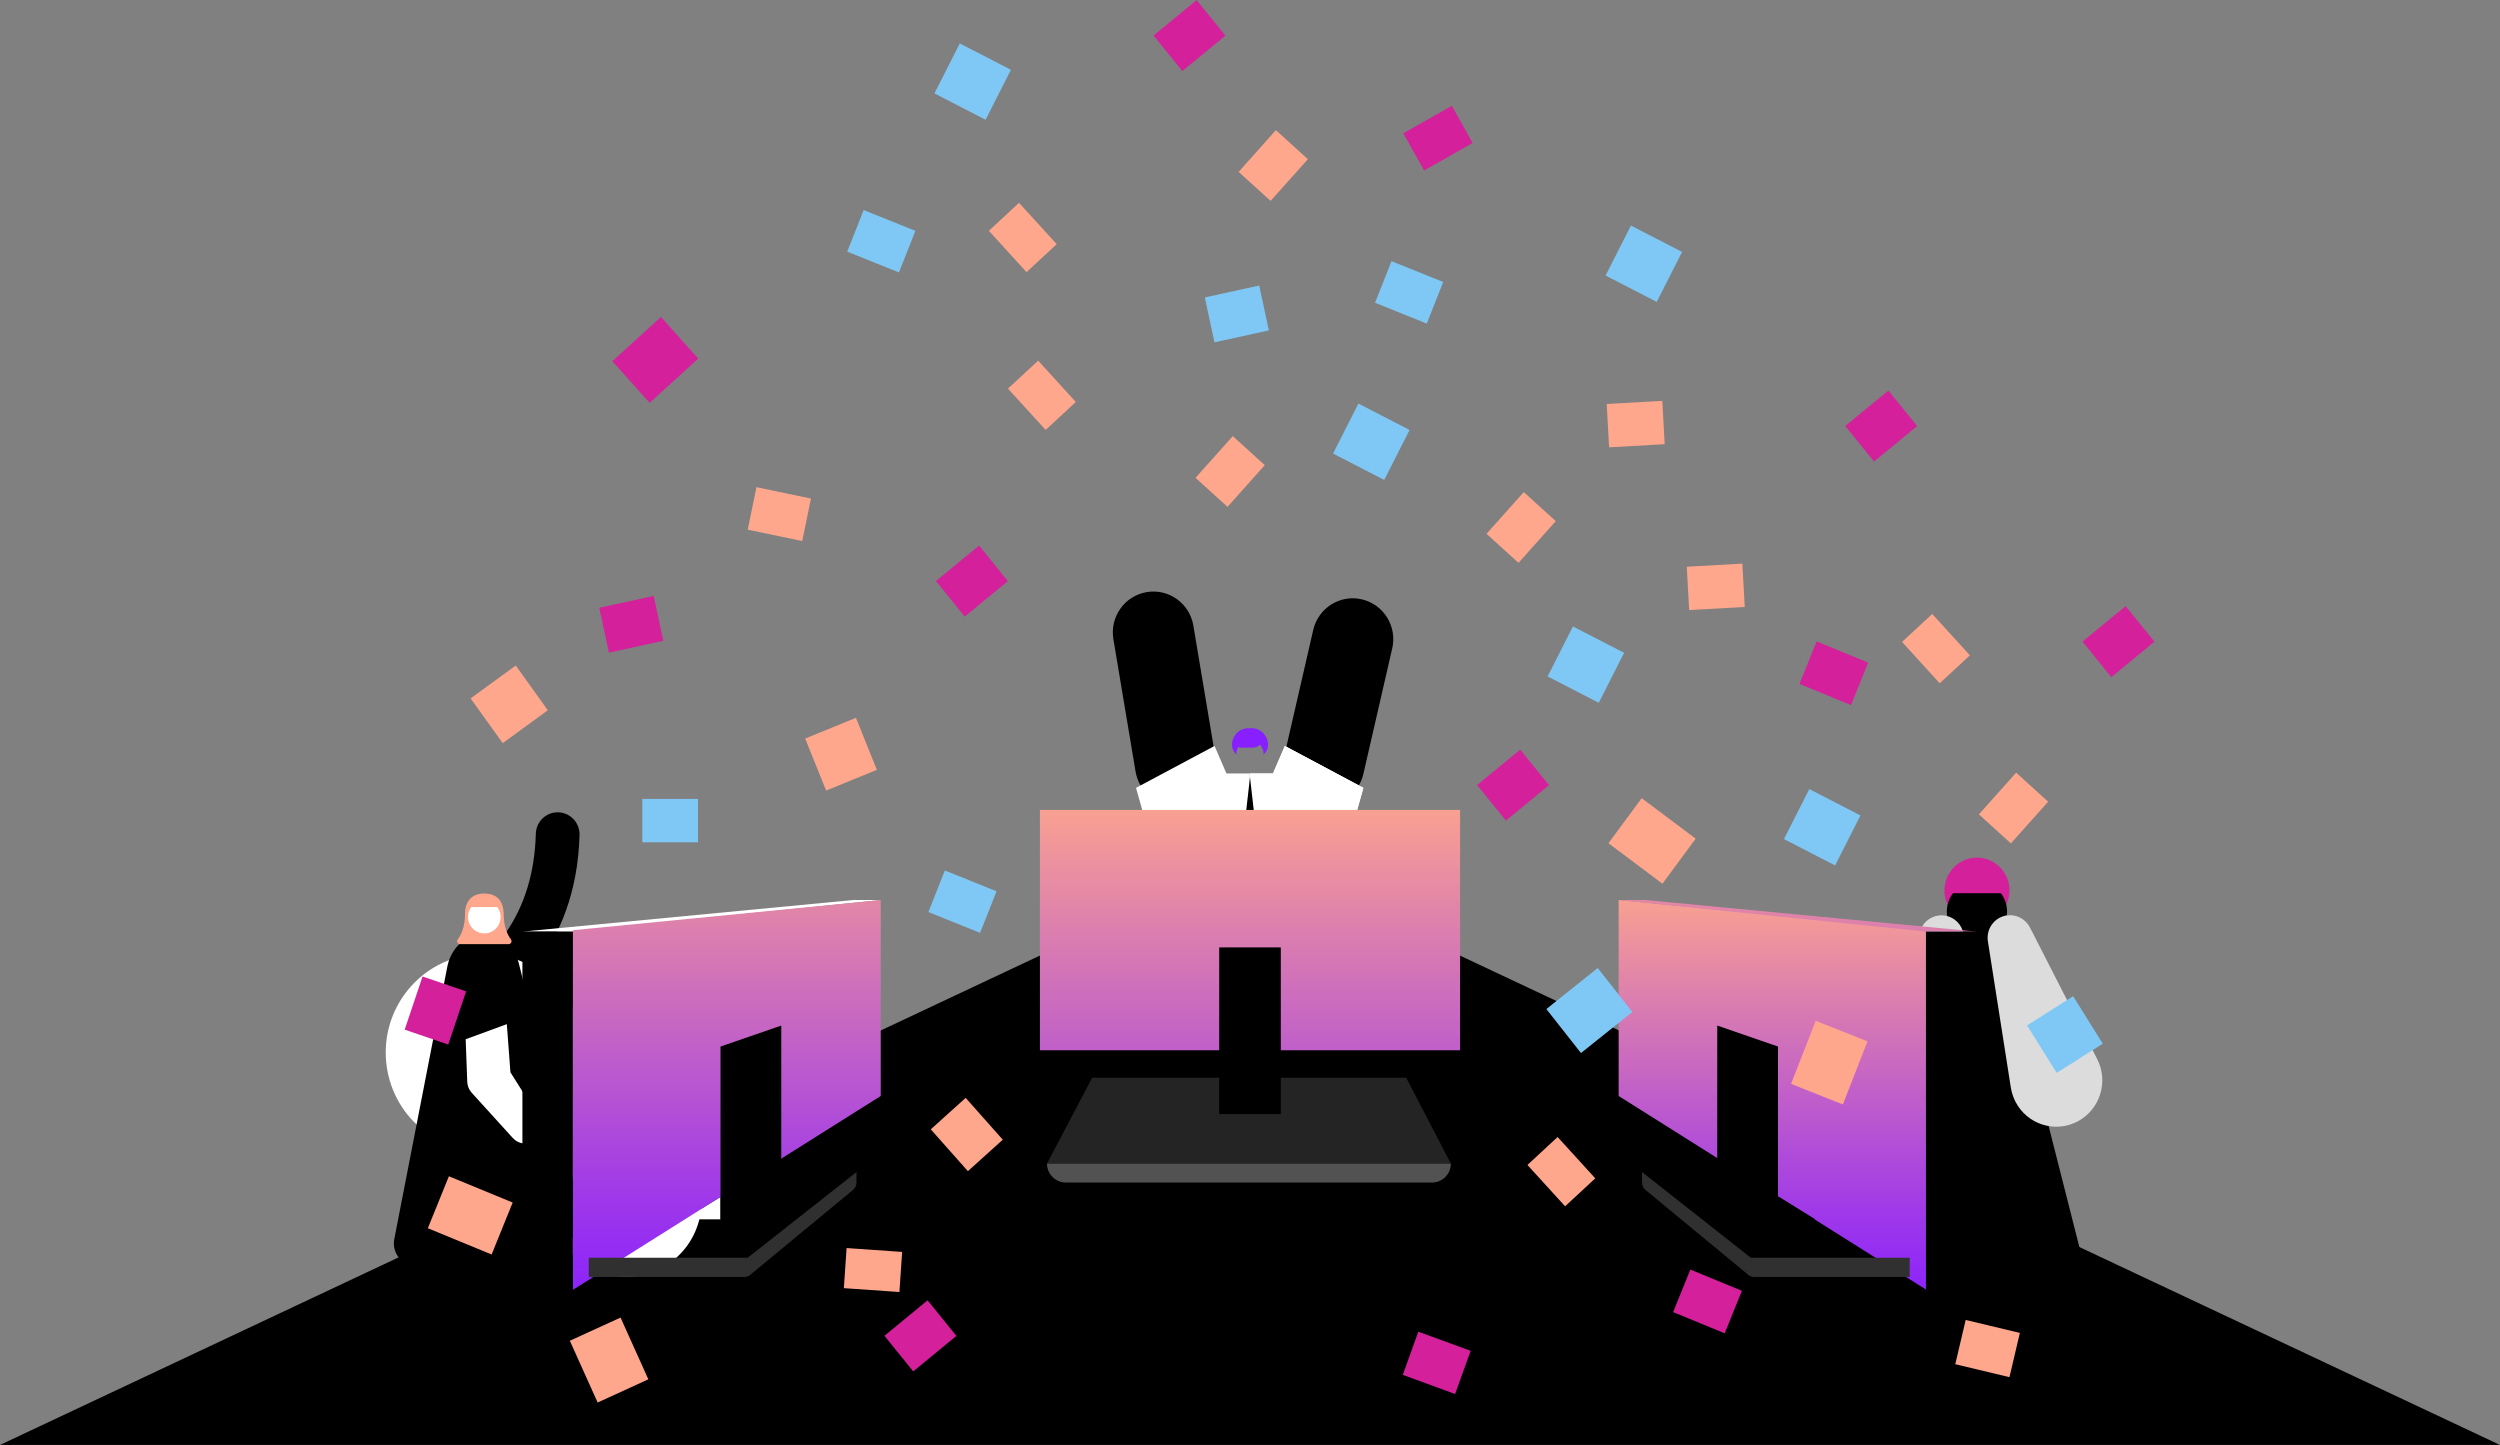 <svg width="327" height="189" viewBox="0 0 327 189" fill="none" xmlns="http://www.w3.org/2000/svg">
<rect x="0" y="0" width="327" height="189" fill="#808080" stroke="none"/>
<g clip-path="url(#clip0_1_11198)">
<path d="M163.769 112.196H163.201L0 189H327L163.769 112.196Z" fill="black"/>
<path d="M258.585 120.763C260.937 120.763 262.843 118.841 262.843 116.469C262.843 114.098 260.937 112.176 258.585 112.176C256.233 112.176 254.327 114.098 254.327 116.469C254.327 118.841 256.233 120.763 258.585 120.763Z" fill="#D5209C"/>
<path d="M258.585 123.207C260.761 123.207 262.525 121.429 262.525 119.235C262.525 117.042 260.761 115.263 258.585 115.263C256.409 115.263 254.645 117.042 254.645 119.235C254.645 121.429 256.409 123.207 258.585 123.207Z" fill="black"/>
<path d="M254.868 116.827H262.521L261.347 115.276L258.998 114.623L255.921 115.276L254.868 116.827Z" fill="#D5209C"/>
<path d="M244.811 165.123H272.492L261.298 121.047H255.874L244.811 165.123Z" fill="black"/>
<path d="M263.017 142.255L260.016 123.121C259.764 121.51 260.854 119.997 262.452 119.743C263.732 119.539 264.95 120.208 265.514 121.307L274.312 138.529C275.834 141.508 274.672 145.167 271.717 146.701C268.763 148.236 265.134 147.065 263.612 144.086C263.314 143.503 263.117 142.868 263.017 142.255Z" fill="#DCDCDC"/>
<path d="M242.975 137.84L251.335 121.337C252.072 119.882 253.838 119.306 255.281 120.049C256.423 120.637 257.017 121.88 256.852 123.092L254.309 141.443C253.848 144.765 250.803 147.083 247.508 146.619C244.212 146.155 241.913 143.085 242.374 139.762C242.469 139.081 242.684 138.42 242.975 137.84Z" fill="#DCDCDC"/>
<path d="M65.246 130.939L62.305 125.993L62.285 126.004C62.304 125.993 64.191 124.793 66.079 122.119C68.602 118.55 69.949 114.154 70.085 109.057C70.127 107.465 71.44 106.206 73.02 106.251C74.599 106.294 75.845 107.619 75.803 109.211C75.393 124.632 65.66 130.689 65.246 130.939Z" fill="black"/>
<path d="M73.397 129.767L89.71 151.016C93.038 155.349 92.25 161.582 87.952 164.937C84.244 167.831 79.13 167.631 75.661 164.741L55.109 147.634C49.652 143.092 48.881 134.95 53.386 129.449C57.891 123.948 65.966 123.171 71.423 127.712C72.152 128.32 72.837 129.047 73.397 129.767Z" fill="white"/>
<path d="M76.018 158.801L67.859 125.988C67.534 124.682 65.928 122.357 62.954 122.389C59.98 122.421 58.791 124.993 58.523 126.37L51.572 162.076C51.18 164.087 52.9 165.874 54.905 165.539L73.668 162.413C75.347 162.133 76.432 160.466 76.018 158.801Z" fill="black"/>
<path d="M189.774 152.196H136.946L142.855 140.967H183.927L189.774 152.196Z" fill="#242424"/>
<path d="M65.984 129.878L66.822 141.011L66.237 139.421L70.518 146.215C71.16 147.234 70.862 148.585 69.85 149.232C68.949 149.81 67.785 149.632 67.088 148.864L61.696 142.928C61.329 142.523 61.137 142.018 61.118 141.509L61.111 141.337L60.694 130.18C60.639 128.706 61.78 127.466 63.242 127.411C64.669 127.356 65.875 128.455 65.984 129.878Z" fill="white"/>
<path d="M58.664 136.759L68.015 133.323L65.612 125.608L60.229 127.527L58.664 136.759Z" fill="black"/>
<path d="M153.756 105.381C151.215 105.381 148.971 103.534 148.533 100.924L145.632 83.612C145.144 80.7 147.09 77.941 149.978 77.449C152.866 76.957 155.603 78.919 156.091 81.83L158.992 99.143C159.48 102.054 157.534 104.814 154.646 105.306C154.347 105.356 154.05 105.381 153.756 105.381Z" fill="black"/>
<path d="M148.593 103.049L158.861 97.569L160.416 101.165H163.461V110.797H150.761L148.593 103.049Z" fill="white"/>
<path d="M173.165 105.382C172.768 105.382 172.366 105.337 171.963 105.243C169.109 104.576 167.332 101.703 167.994 98.827L171.771 82.396C172.432 79.519 175.281 77.728 178.135 78.394C180.988 79.061 182.765 81.934 182.104 84.811L178.327 101.241C177.759 103.711 175.577 105.382 173.165 105.382Z" fill="black"/>
<path d="M178.329 103.049L168.062 97.569L166.506 101.165H163.461V110.797H176.161L178.329 103.049Z" fill="white"/>
<path d="M178.329 103.049L168.062 97.569L166.506 101.165H163.461V110.797H176.161L178.329 103.049Z" fill="white"/>
<path d="M163.5 101.665L161.87 115.933L163.5 117.576L165.13 115.933L163.5 101.665Z" fill="black"/>
<path d="M211.719 143.356L251.988 168.715V121.671L211.719 117.72V143.356Z" fill="url(#paint0_linear_1_11198)"/>
<path d="M111.956 93.89L105.319 96.603L108.055 103.407L114.692 100.694L111.956 93.89Z" fill="#FFA78C"/>
<path d="M67.458 87.049L61.556 91.35L65.752 97.201L71.653 92.9L67.458 87.049Z" fill="#FFA78C"/>
<path d="M198.843 98.046L193.201 102.688L196.968 107.341L202.609 102.699L198.843 98.046Z" fill="#D5209C"/>
<path d="M156.52 0.005L150.878 4.648L154.645 9.301L160.287 4.659L156.52 0.005Z" fill="#D5209C"/>
<path d="M246.998 51.08L241.356 55.723L245.123 60.376L250.765 55.733L246.998 51.08Z" fill="#D5209C"/>
<path d="M185.517 174.185L183.484 179.831L190.329 182.337L192.362 176.691L185.517 174.185Z" fill="#D5209C"/>
<path d="M121.327 170.082L115.686 174.724L119.453 179.377L125.094 174.735L121.327 170.082Z" fill="#D5209C"/>
<path d="M128.063 71.357L122.422 75.999L126.189 80.653L131.83 76.011L128.063 71.357Z" fill="#D5209C"/>
<path d="M85.501 77.944L78.384 79.5L79.646 85.37L86.763 83.814L85.501 77.944Z" fill="#D5209C"/>
<path d="M278.032 79.279L272.39 83.921L276.157 88.575L281.799 83.933L278.032 79.279Z" fill="#D5209C"/>
<path d="M237.616 83.897L235.365 89.457L242.107 92.232L244.358 86.672L237.616 83.897Z" fill="#D5209C"/>
<path d="M221.099 166.061L218.846 171.622L225.588 174.398L227.841 168.837L221.099 166.061Z" fill="#D5209C"/>
<path d="M123.585 113.859L121.433 119.297L128.196 122.018L130.348 116.58L123.585 113.859Z" fill="#7FC8F5"/>
<path d="M112.969 27.476L110.817 32.915L117.58 35.636L119.733 30.197L112.969 27.476Z" fill="#7FC8F5"/>
<path d="M182.01 34.164L179.857 39.602L186.62 42.324L188.773 36.885L182.01 34.164Z" fill="#7FC8F5"/>
<path d="M189.898 13.833L183.554 17.437L186.274 22.303L192.618 18.699L189.898 13.833Z" fill="#D5209C"/>
<path d="M252.734 80.309L248.787 83.966L253.715 89.372L257.662 85.715L252.734 80.309Z" fill="#FFA78C"/>
<path d="M133.288 26.53L129.341 30.188L134.269 35.593L138.216 31.936L133.288 26.53Z" fill="#FFA78C"/>
<path d="M135.789 47.173L131.843 50.83L136.771 56.236L140.717 52.579L135.789 47.173Z" fill="#FFA78C"/>
<path d="M236.658 103.212L233.342 109.749L240.031 113.199L243.347 106.662L236.658 103.212Z" fill="#7FC8F5"/>
<path d="M205.743 81.941L202.427 88.478L209.117 91.928L212.433 85.391L205.743 81.941Z" fill="#7FC8F5"/>
<path d="M213.327 29.504L210.011 36.041L216.701 39.491L220.017 32.954L213.327 29.504Z" fill="#7FC8F5"/>
<path d="M177.681 52.789L174.365 59.326L181.055 62.776L184.372 56.239L177.681 52.789Z" fill="#7FC8F5"/>
<path d="M125.54 5.681L122.224 12.217L128.913 15.667L132.23 9.131L125.54 5.681Z" fill="#7FC8F5"/>
<path d="M86.453 41.457L80.092 47.245L84.972 52.695L91.332 46.908L86.453 41.457Z" fill="#D5209C"/>
<path d="M126.309 143.601L121.745 147.715L126.598 153.188L131.162 149.074L126.309 143.601Z" fill="#FFA78C"/>
<path d="M110.735 163.246L110.377 168.49L117.642 168.995L118 163.751L110.735 163.246Z" fill="#FFA78C"/>
<path d="M58.716 153.856L55.962 160.653L64.303 164.089L67.057 157.292L58.716 153.856Z" fill="#FFA78C"/>
<path d="M257.112 172.651L255.75 178.438L262.836 180.133L264.197 174.345L257.112 172.651Z" fill="#FFA78C"/>
<path d="M208.981 126.616L202.266 131.984L206.791 137.737L213.506 132.37L208.981 126.616Z" fill="#7FC8F5"/>
<path d="M166.886 17.025L162.014 22.48L166.196 26.278L171.069 20.823L166.886 17.025Z" fill="#FFA78C"/>
<path d="M263.714 101.063L258.841 106.519L263.024 110.317L267.897 104.862L263.714 101.063Z" fill="#FFA78C"/>
<path d="M217.427 52.432L210.157 52.841L210.471 58.508L217.741 58.099L217.427 52.432Z" fill="#FFA78C"/>
<path d="M227.899 73.722L220.629 74.13L220.943 79.797L228.213 79.388L227.899 73.722Z" fill="#FFA78C"/>
<path d="M199.31 64.367L194.437 69.821L198.619 73.619L203.492 68.165L199.31 64.367Z" fill="#FFA78C"/>
<path d="M161.248 57.043L156.375 62.499L160.558 66.297L165.431 60.841L161.248 57.043Z" fill="#FFA78C"/>
<path d="M98.943 63.723L97.802 69.281L104.932 70.769L106.073 65.211L98.943 63.723Z" fill="#FFA78C"/>
<path d="M91.294 104.498H84.012V110.173H91.294V104.498Z" fill="#7FC8F5"/>
<path d="M65.881 119.581C65.881 118.09 65.19 116.876 63.354 116.874C61.515 116.874 60.823 118.088 60.823 119.581C60.823 121.24 60.309 122.287 59.872 122.877C59.682 123.133 59.863 123.496 60.18 123.496H66.523C66.84 123.496 67.021 123.133 66.832 122.877C66.395 122.287 65.881 121.24 65.881 119.581Z" fill="#FFA78C"/>
<path d="M63.35 122.09C64.526 122.09 65.48 121.129 65.48 119.942C65.48 118.756 64.526 117.794 63.35 117.794C62.173 117.794 61.219 118.756 61.219 119.942C61.219 121.129 62.173 122.09 63.35 122.09Z" fill="white"/>
<path d="M61.34 118.64H65.478L64.843 117.801L63.573 117.448L61.909 117.801L61.34 118.64Z" fill="#FFA78C"/>
<path d="M214.734 104.402L210.387 110.292L217.447 115.589L221.794 109.699L214.734 104.402Z" fill="#FFA78C"/>
<path d="M237.493 133.518L234.27 141.773L241.046 144.462L244.269 136.206L237.493 133.518Z" fill="#FFA78C"/>
<path d="M271.167 130.301L265.14 134.122L269.017 140.337L275.043 136.515L271.167 130.301Z" fill="#7FC8F5"/>
<path d="M81.167 172.337L74.536 175.37L78.172 183.449L84.803 180.415L81.167 172.337Z" fill="#FFA78C"/>
<path d="M163.708 95.248H163.292C162.106 95.248 161.144 96.217 161.144 97.413C161.144 97.92 161.367 98.374 161.717 98.684C161.716 98.669 161.715 98.654 161.715 98.639C161.715 98.299 161.81 97.982 161.973 97.711C162.113 97.766 162.28 97.794 162.479 97.794H163.887C164.242 97.794 164.561 97.646 164.791 97.409C165.091 97.731 165.277 98.162 165.277 98.638C165.277 98.656 165.275 98.674 165.274 98.692C165.63 98.381 165.856 97.924 165.856 97.412C165.856 96.218 164.894 95.248 163.708 95.248Z" fill="#881FFF"/>
<path d="M94.243 159.491H89.479L94.243 156.556V159.491Z" fill="white"/>
<path d="M55.269 127.726L52.932 134.68L58.63 136.627L60.968 129.673L55.269 127.726Z" fill="#D5209C"/>
<path d="M93.352 127.39L91.199 132.829L97.963 135.55L100.116 130.111L93.352 127.39Z" fill="#7FC8F5"/>
<path d="M187.606 155.339H139.114C137.916 155.339 136.946 154.361 136.946 153.153H189.774C189.774 154.36 188.803 155.339 187.606 155.339Z" fill="black"/>
<path d="M187.314 154.676H139.406C138.047 154.676 136.946 153.565 136.946 152.195H189.774C189.774 153.565 188.672 154.676 187.314 154.676Z" fill="#525252"/>
<path d="M232.676 159.491H237.44L232.676 156.556V159.491Z" fill="black"/>
<path d="M164.706 37.348L157.589 38.904L158.852 44.774L165.968 43.218L164.706 37.348Z" fill="#7FC8F5"/>
<path d="M111.613 117.72H115.198L74.908 121.853H68.332L111.613 117.72Z" fill="white"/>
<path d="M203.735 148.721L199.788 152.378L204.716 157.784L208.662 154.127L203.735 148.721Z" fill="#FFA78C"/>
<path d="M190.979 137.378H136.021V105.938H190.979V137.378ZM115.2 117.721L74.931 121.671V168.716L115.2 143.356V117.721ZM215.232 117.721H211.647L251.937 121.852H258.513L215.232 117.721Z" fill="url(#paint1_linear_1_11198)"/>
<path d="M229.01 164.512H249.792V167.024H229.421C229.155 167.024 228.897 166.931 228.692 166.762L215.233 155.648C214.946 155.41 214.779 155.056 214.779 154.682V153.305L229.01 164.512Z" fill="#303030"/>
<path d="M97.795 164.512H77.013V167.024H97.385C97.65 167.024 97.908 166.931 98.113 166.762L111.572 155.648C111.86 155.41 112.026 155.056 112.026 154.682V153.305L97.795 164.512Z" fill="#303030"/>
<path d="M167.529 123.92H159.471V145.723H167.529V123.92Z" fill="black"/>
<path d="M74.931 121.853H68.332V168.716H74.931V121.853Z" fill="black"/>
<path d="M224.616 154.15L232.562 159.491V136.889L224.616 134.144V154.15Z" fill="black"/>
<path d="M102.189 154.15L94.243 159.491V136.889L102.189 134.144V154.15Z" fill="black"/>
<path d="M251.914 168.715H258.512V121.852H251.914V168.715Z" fill="black"/>
</g>
<defs>
<linearGradient id="paint0_linear_1_11198" x1="231.853" y1="171.211" x2="231.853" y2="115.074" gradientUnits="userSpaceOnUse">
<stop stop-color="#881FFF"/>
<stop offset="0.241" stop-color="#A13BE7"/>
<stop offset="0.761" stop-color="#E084AA"/>
<stop offset="1" stop-color="#FFA78C"/>
</linearGradient>
<linearGradient id="paint1_linear_1_11198" x1="166.722" y1="171.788" x2="166.722" y2="102.68" gradientUnits="userSpaceOnUse">
<stop stop-color="#881FFF"/>
<stop offset="0.241" stop-color="#A13BE7"/>
<stop offset="0.761" stop-color="#E084AA"/>
<stop offset="1" stop-color="#FFA78C"/>
</linearGradient>
<clipPath id="clip0_1_11198">
<rect width="327" height="189" fill="white"/>
</clipPath>
</defs>
</svg>
